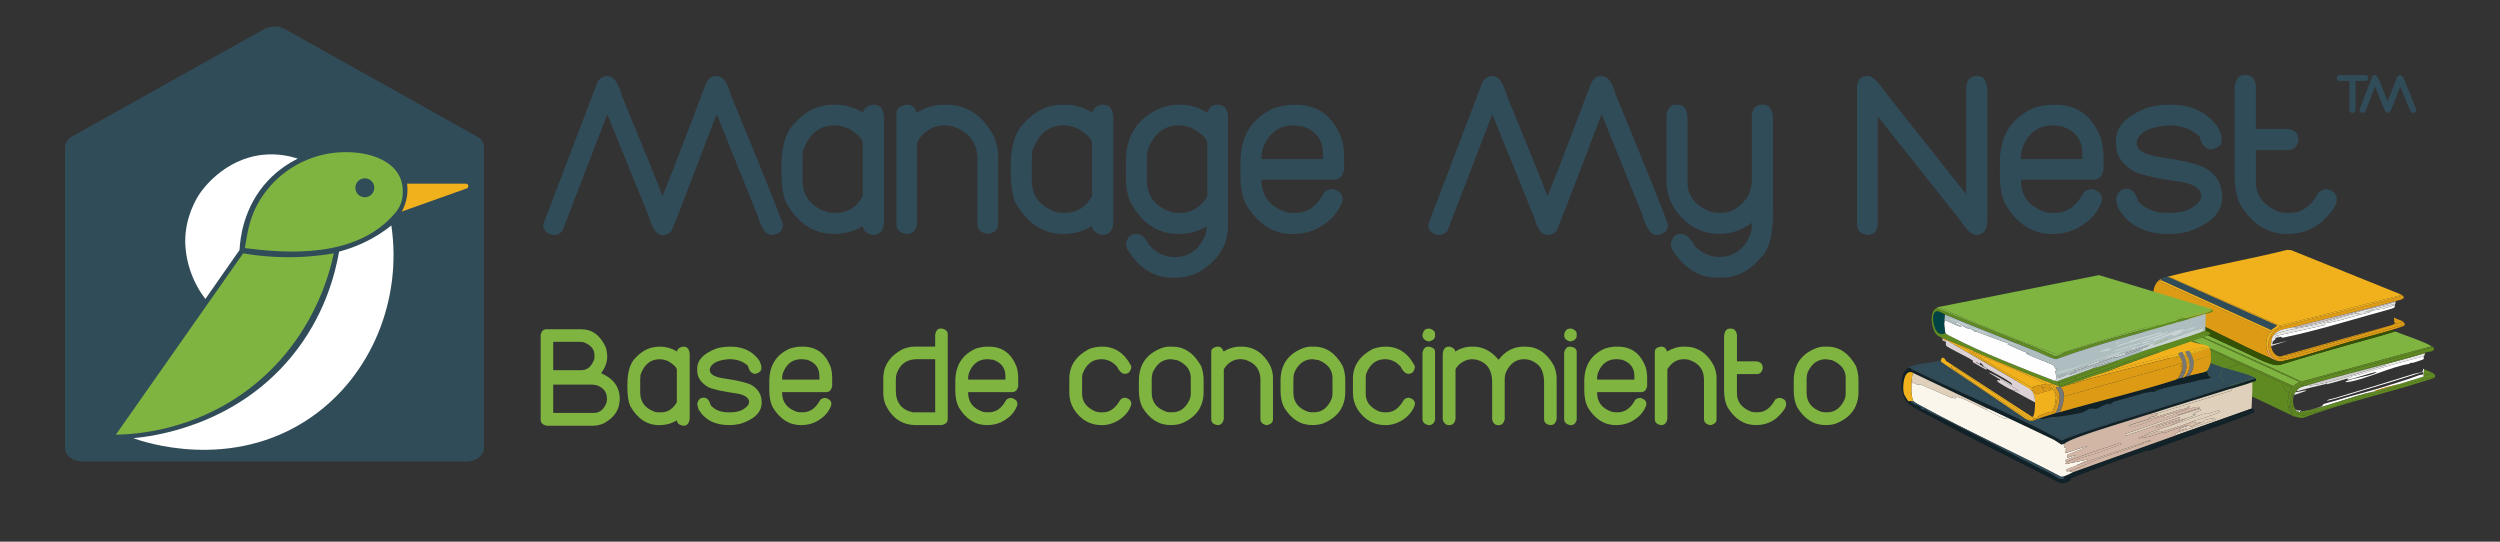 <?xml version="1.0" encoding="UTF-8"?><svg id="Layer_1" xmlns="http://www.w3.org/2000/svg" viewBox="0 0 543.78 117.82"><rect x="0" y="0" width="543.78" height="117.82" fill="#333333" stroke="none"/><defs><style>.cls-1{fill:#e6e6e5;}.cls-2{fill:#adbdc0;}.cls-3{fill:#355104;}.cls-4{fill:#777;}.cls-5{fill:#c7bdba;}.cls-6{fill:#fff;}.cls-7{fill:#80b441;}.cls-8{fill:#5f8921;}.cls-9{fill:#f3a451;}.cls-10{fill:#102128;}.cls-11{fill:#314c59;}.cls-12{fill:#c9d3d4;}.cls-13{fill:#dd9a14;}.cls-14{fill:#cfcdcb;}.cls-15{fill:#024446;}.cls-16{fill:#dcd2d5;}.cls-17{fill:#fefefe;}.cls-18{fill:#dfd0bc;}.cls-19{fill:#d1b6a5;}.cls-20{fill:#f0b11d;}.cls-21{fill:#fbf6eb;}</style></defs><path class="cls-11" d="M131.7,16.55h.55c1.2,0,2.22,1.46,3.06,4.38,5.1,12.38,8.02,19.6,8.75,21.66.36-.47,3.43-8.35,9.19-23.62.58-1.6,1.31-2.41,2.19-2.41h.55c1.24,0,2.22,1.35,2.95,4.05,6.58,15.95,10.37,25.36,11.38,28.22,0,1.37-.84,2.13-2.52,2.3-1.19,0-2.21-1.46-3.06-4.38l-8.75-21.66h-.22c-6.29,16.55-9.53,24.94-9.73,25.16-.58.58-1.17.88-1.75.88h-.11c-1.31,0-2.33-1.35-3.06-4.05l-8.97-22.09h-.11l-9.73,25.27c-.55.58-1.17.88-1.86.88-1.53-.27-2.3-1.04-2.3-2.3l11.92-31.28c.69-.66,1.24-.98,1.64-.98Z"/><path class="cls-11" d="M181.33,22.78h.55c1.93,0,3.9.58,5.91,1.75,0-.86.66-1.44,1.97-1.75h.33c1.46,0,2.19,1.06,2.19,3.17v21.98c0,2.11-.77,3.17-2.3,3.17h-.11c-1.46-.33-2.19-.98-2.19-1.97-1.86,1.17-3.97,1.75-6.34,1.75-4.34,0-7.8-2.3-10.39-6.89-.66-1.53-.98-3.72-.98-6.56v-1.2c0-4.39.95-7.53,2.84-9.41,2.44-2.7,5.29-4.05,8.53-4.05ZM174.55,34.48v4.7c0,3.46,1.82,5.8,5.47,7l.98.11h.98c2.39,0,4.28-1.2,5.69-3.61v-11.59c0-.8-.98-1.82-2.95-3.06-1.13-.51-2.19-.77-3.17-.77-3.3,0-5.6,1.86-6.89,5.58l-.11,1.64Z"/><path class="cls-11" d="M197.08,22.78h.33c.95,0,1.6.58,1.97,1.75,1.95-1.17,3.92-1.75,5.91-1.75h.55c4.41,0,7.84,2.26,10.28,6.78.66,1.5.98,2.92.98,4.27v14.98c0,1.09-.73,1.79-2.19,2.08h-.11c-1.46-.29-2.19-1.02-2.19-2.19v-14c0-3.57-1.71-5.94-5.14-7.11-.26-.15-.91-.25-1.97-.33-2.52,0-4.52,1.2-6.02,3.61v17.83c-.29,1.46-1.02,2.19-2.19,2.19h-.11c-1.46-.25-2.19-.95-2.19-2.08v-24.17c0-.97.69-1.59,2.08-1.86Z"/><path class="cls-11" d="M231.21,22.78h.55c1.93,0,3.9.58,5.91,1.75,0-.86.66-1.44,1.97-1.75h.33c1.46,0,2.19,1.06,2.19,3.17v21.98c0,2.11-.77,3.17-2.3,3.17h-.11c-1.46-.33-2.19-.98-2.19-1.97-1.86,1.17-3.97,1.75-6.34,1.75-4.34,0-7.8-2.3-10.39-6.89-.66-1.53-.98-3.72-.98-6.56v-1.2c0-4.39.95-7.53,2.84-9.41,2.44-2.7,5.29-4.05,8.53-4.05ZM224.42,34.48v4.7c0,3.46,1.82,5.8,5.47,7l.98.11h.98c2.39,0,4.28-1.2,5.69-3.61v-11.59c0-.8-.98-1.82-2.95-3.06-1.13-.51-2.19-.77-3.17-.77-3.3,0-5.6,1.86-6.89,5.58l-.11,1.64Z"/><path class="cls-11" d="M256.03,22.78h.88c1.86,0,3.75.58,5.69,1.75.4-1.17,1.09-1.75,2.08-1.75h.33c1.18,0,1.88.77,2.08,2.3v23.95c0,4.45-2.26,7.91-6.78,10.39-1.55.66-2.97.98-4.27.98h-1.09c-4.03,0-7.31-2.12-9.84-6.34l-.22-.98c.31-1.46,1.04-2.19,2.19-2.19h.22c.98,0,1.86.8,2.62,2.41,1.6,1.75,3.5,2.62,5.69,2.62,3.06,0,5.29-1.68,6.67-5.03l.22-1.53v-.11h-.11c-1.79,1.09-3.83,1.64-6.12,1.64-4.21,0-7.57-2.11-10.06-6.34-.88-1.55-1.31-3.52-1.31-5.91v-3.61c0-5.69,2.66-9.59,7.98-11.7,1.17-.36,2.22-.55,3.17-.55ZM249.47,34.05v5.25c0,3.41,1.82,5.71,5.47,6.89l1.09.11h.88c2.24,0,4.14-1.17,5.69-3.5v-11.7c0-.84-1.06-1.9-3.17-3.17-1.09-.44-2.12-.66-3.06-.66-2.88,0-5.03,1.53-6.45,4.59-.29.73-.44,1.46-.44,2.19Z"/><path class="cls-11" d="M281.08,22.78h.77c4.79,0,8.11,2.44,9.95,7.33.36,1.15.55,2.5.55,4.05v2.73c-.29,1.46-1.02,2.19-2.19,2.19h-15.75v.22c0,3.41,1.82,5.71,5.47,6.89l1.09.11h.88c2.59,0,4.67-1.49,6.23-4.48.56-.44,1.08-.66,1.53-.66h.44c1.31.44,1.97,1.09,1.97,1.97v.55c-.8,2.37-2.44,4.27-4.92,5.69-1.71,1.02-3.68,1.53-5.91,1.53-4.21,0-7.6-2.15-10.17-6.45-.8-1.59-1.2-3.63-1.2-6.12v-3.06c0-5.71,2.48-9.64,7.44-11.81,1.51-.44,2.79-.66,3.83-.66ZM274.41,34.05v.55h13.34v-1.31c0-2.84-1.46-4.78-4.38-5.8l-1.97-.22c-3.1,0-5.29,1.53-6.56,4.59-.29.73-.44,1.46-.44,2.19Z"/><path class="cls-11" d="M324.2,16.55h.55c1.2,0,2.22,1.46,3.06,4.38,5.1,12.38,8.02,19.6,8.75,21.66.36-.47,3.43-8.35,9.19-23.62.58-1.6,1.31-2.41,2.19-2.41h.55c1.24,0,2.22,1.35,2.95,4.05,6.58,15.95,10.37,25.36,11.38,28.22,0,1.37-.84,2.13-2.52,2.3-1.19,0-2.21-1.46-3.06-4.38l-8.75-21.66h-.22c-6.29,16.55-9.53,24.94-9.73,25.16-.58.58-1.17.88-1.75.88h-.11c-1.31,0-2.33-1.35-3.06-4.05l-8.97-22.09h-.11l-9.73,25.27c-.55.58-1.17.88-1.86.88-1.53-.27-2.3-1.04-2.3-2.3l11.92-31.28c.69-.66,1.24-.98,1.64-.98Z"/><path class="cls-11" d="M364.53,22.78h.33c1.46,0,2.19,1.06,2.19,3.17v13.78c0,2.77,1.57,4.85,4.7,6.23.67.22,1.29.33,1.86.33h.98c1.91,0,3.66-1.02,5.25-3.06.8-1.17,1.2-2.52,1.2-4.05v-14.22c.31-1.46,1-2.19,2.08-2.19h.33c1.46,0,2.19,1.06,2.19,3.17v20.67c0,4.76-.95,7.97-2.84,9.62-2.35,2.77-5.12,4.16-8.31,4.16h-1.09c-3.85,0-7.05-2.01-9.62-6.02-.22-.38-.33-.75-.33-1.09v-.33c.27-1.39.97-2.08,2.08-2.08h.22c.95,0,1.93.91,2.95,2.73,1.57,1.53,3.32,2.3,5.25,2.3,2.88,0,5.03-1.38,6.45-4.16.44-.88.66-1.9.66-3.06v-.22c-2.17,1.6-4.5,2.41-7,2.41-4.16,0-7.47-1.9-9.95-5.69-1.09-1.79-1.64-3.72-1.64-5.8v-14.44c.31-1.46,1-2.19,2.08-2.19Z"/><path class="cls-11" d="M406.01,16.55h.55c.73.02,2.04,1.37,3.94,4.05l17.17,21.66v-23.52c.29-1.46.98-2.19,2.08-2.19h.55c1.15,0,1.8.95,1.97,2.84v28.55c0,2.11-.84,3.17-2.52,3.17-.84,0-2.04-1.17-3.61-3.5l-17.72-22.31v23.73c-.27,1.39-1,2.08-2.19,2.08h-.11c-1.46-.29-2.19-1.02-2.19-2.19v-30.3c.25-1.39.95-2.08,2.08-2.08Z"/><path class="cls-11" d="M446.26,22.78h.77c4.79,0,8.11,2.44,9.95,7.33.36,1.15.55,2.5.55,4.05v2.73c-.29,1.46-1.02,2.19-2.19,2.19h-15.75v.22c0,3.41,1.82,5.71,5.47,6.89l1.09.11h.88c2.59,0,4.67-1.49,6.23-4.48.56-.44,1.08-.66,1.53-.66h.44c1.31.44,1.97,1.09,1.97,1.97v.55c-.8,2.37-2.44,4.27-4.92,5.69-1.71,1.02-3.68,1.53-5.91,1.53-4.21,0-7.6-2.15-10.17-6.45-.8-1.59-1.2-3.63-1.2-6.12v-3.06c0-5.71,2.48-9.64,7.44-11.81,1.51-.44,2.79-.66,3.83-.66ZM439.59,34.05v.55h13.34v-1.31c0-2.84-1.46-4.78-4.38-5.8l-1.97-.22c-3.1,0-5.29,1.53-6.56,4.59-.29.73-.44,1.46-.44,2.19Z"/><path class="cls-11" d="M471.42,22.78h.77c4.61,0,8.08,1.71,10.39,5.14.44,1.02.66,1.71.66,2.08v.44c0,1.08-.73,1.77-2.19,2.08-1.28,0-2.15-.95-2.62-2.84-1.7-1.6-3.92-2.41-6.67-2.41-4.08.26-6.42,1.42-7,3.5v.44c0,1.46,1.64,2.44,4.92,2.95,4.83.69,8.11,1.46,9.84,2.3,2.55,1.46,3.83,3.57,3.83,6.34,0,3.46-2.55,6.02-7.66,7.66-1.42.29-2.77.44-4.05.44-5.07,0-8.71-1.9-10.94-5.69l-.44-1.86c.29-1.53,1.06-2.3,2.3-2.3s2.02.91,2.52,2.73c1.55,1.68,3.59,2.52,6.12,2.52h1.2c2.64,0,4.68-.88,6.12-2.62l.33-.98c0-1.48-1.31-2.5-3.94-3.06-5.36-.75-8.9-1.51-10.61-2.3-2.7-1.53-4.05-3.54-4.05-6.02v-.77c0-3.06,2.37-5.47,7.11-7.22,1.44-.36,2.79-.55,4.05-.55Z"/><path class="cls-11" d="M488.05,16.33h.55c1.09,0,1.79.73,2.08,2.19v9.52h6.45c1.38,0,2.26.47,2.62,1.42l.22.88c-.27,1.53-1,2.3-2.19,2.3h-7.11v6.89c0,3.12,1.79,5.34,5.36,6.67l1.09.11h.98c2.59,0,4.67-1.49,6.23-4.48.56-.44,1.08-.66,1.53-.66h.44c1.31.35,1.97,1.04,1.97,2.08v.33c0,1.04-1.06,2.57-3.17,4.59-2.12,1.82-4.67,2.73-7.66,2.73-4.19,0-7.58-2.15-10.17-6.45-.8-1.64-1.2-3.68-1.2-6.12v-19.36c.2-1.75.86-2.62,1.97-2.62Z"/><path class="cls-7" d="M118.86,71.62h7.57c2.41,0,4.21,1.35,5.38,4.05.18.72.27,1.34.27,1.86,0,1.22-.44,2.43-1.33,3.65,2.7,1.16,4.05,3.02,4.05,5.58,0,2.3-1.15,4.07-3.45,5.31-.75.35-1.57.53-2.46.53h-9.96c-.89-.18-1.33-.62-1.33-1.33v-18.39c.16-.84.58-1.26,1.26-1.26ZM120.33,74.34v6.18h6.11c1.35,0,2.3-.84,2.86-2.52v-.73c0-1.29-.75-2.22-2.26-2.79-.19-.09-.54-.13-1.06-.13h-5.64ZM120.33,83.64v6.18h8.83c1.29,0,2.22-.77,2.79-2.32l.07-.6v-.2c0-1.41-.75-2.38-2.26-2.92l-.93-.13h-8.5Z"/><path class="cls-7" d="M143.37,75.4h.33c1.17,0,2.37.35,3.59,1.06,0-.52.4-.87,1.2-1.06h.2c.89,0,1.33.64,1.33,1.93v13.35c0,1.28-.46,1.93-1.39,1.93h-.07c-.89-.2-1.33-.6-1.33-1.2-1.13.71-2.41,1.06-3.85,1.06-2.63,0-4.74-1.39-6.31-4.18-.4-.93-.6-2.26-.6-3.98v-.73c0-2.67.58-4.57,1.73-5.71,1.48-1.64,3.21-2.46,5.18-2.46ZM139.25,82.51v2.86c0,2.1,1.11,3.52,3.32,4.25l.6.07h.6c1.45,0,2.6-.73,3.45-2.19v-7.04c0-.49-.6-1.11-1.79-1.86-.69-.31-1.33-.46-1.93-.46-2,0-3.4,1.13-4.18,3.39l-.07,1Z"/><path class="cls-7" d="M158.44,75.4h.46c2.8,0,4.9,1.04,6.31,3.12.27.62.4,1.04.4,1.26v.27c0,.65-.44,1.07-1.33,1.26-.77,0-1.31-.58-1.59-1.73-1.03-.97-2.38-1.46-4.05-1.46-2.48.16-3.9.86-4.25,2.12v.27c0,.89,1,1.48,2.99,1.79,2.93.42,4.92.89,5.98,1.39,1.55.89,2.32,2.17,2.32,3.85,0,2.1-1.55,3.65-4.65,4.65-.86.18-1.68.27-2.46.27-3.08,0-5.29-1.15-6.64-3.45l-.27-1.13c.18-.93.64-1.39,1.39-1.39s1.23.55,1.53,1.66c.94,1.02,2.18,1.53,3.72,1.53h.73c1.6,0,2.84-.53,3.72-1.59l.2-.6c0-.9-.8-1.52-2.39-1.86-3.25-.45-5.4-.92-6.44-1.39-1.64-.93-2.46-2.15-2.46-3.65v-.46c0-1.86,1.44-3.32,4.32-4.38.87-.22,1.69-.33,2.46-.33Z"/><path class="cls-7" d="M174.18,75.4h.46c2.91,0,4.92,1.48,6.04,4.45.22.7.33,1.52.33,2.46v1.66c-.18.89-.62,1.33-1.33,1.33h-9.56v.13c0,2.07,1.11,3.46,3.32,4.18l.66.07h.53c1.57,0,2.83-.91,3.79-2.72.34-.27.65-.4.93-.4h.27c.8.27,1.2.66,1.2,1.2v.33c-.49,1.44-1.48,2.59-2.99,3.45-1.04.62-2.24.93-3.59.93-2.56,0-4.62-1.31-6.18-3.92-.49-.96-.73-2.2-.73-3.72v-1.86c0-3.46,1.5-5.85,4.52-7.17.92-.27,1.69-.4,2.32-.4ZM170.13,82.24v.33h8.1v-.8c0-1.73-.89-2.9-2.66-3.52l-1.2-.13c-1.88,0-3.21.93-3.98,2.79-.18.44-.27.89-.27,1.33Z"/><path class="cls-7" d="M204.55,71.48h.46c.75.23,1.13.61,1.13,1.13v18.59c0,.66-.44,1.08-1.33,1.26h-5.51c-3.13,0-5.39-1.55-6.77-4.65-.27-.76-.4-1.52-.4-2.26v-3.25c0-2.76,1.42-4.88,4.25-6.38.93-.35,1.79-.53,2.59-.53h4.45v-2.66c.19-.84.56-1.26,1.13-1.26ZM194.85,82.97v1.93c0,2.67,1.24,4.26,3.72,4.78h4.85v-11.55h-3.98c-2.12,0-3.56.97-4.32,2.92-.18.41-.27,1.05-.27,1.93Z"/><path class="cls-7" d="M214.64,75.4h.46c2.91,0,4.92,1.48,6.04,4.45.22.7.33,1.52.33,2.46v1.66c-.18.89-.62,1.33-1.33,1.33h-9.56v.13c0,2.07,1.11,3.46,3.32,4.18l.66.07h.53c1.57,0,2.83-.91,3.79-2.72.34-.27.65-.4.93-.4h.27c.8.27,1.2.66,1.2,1.2v.33c-.49,1.44-1.48,2.59-2.99,3.45-1.04.62-2.24.93-3.59.93-2.56,0-4.62-1.31-6.18-3.92-.49-.96-.73-2.2-.73-3.72v-1.86c0-3.46,1.5-5.85,4.52-7.17.92-.27,1.69-.4,2.32-.4ZM210.59,82.24v.33h8.1v-.8c0-1.73-.89-2.9-2.66-3.52l-1.2-.13c-1.88,0-3.21.93-3.98,2.79-.18.44-.27.89-.27,1.33Z"/><path class="cls-7" d="M239.36,75.4h.4c2.69,0,4.77,1.37,6.24,4.12l.07.4c-.17.93-.63,1.39-1.39,1.39-.64,0-1.22-.53-1.73-1.59-.97-1.06-2.1-1.59-3.39-1.59-1.93,0-3.3,1.08-4.12,3.25l-.07.66v3.65c0,1.68.95,2.94,2.86,3.79.41.13.79.2,1.13.2h.6c1.46,0,2.7-.91,3.72-2.72.32-.31.67-.46,1.06-.46.89.21,1.33.65,1.33,1.33v.13c-.31,1.13-1.04,2.15-2.19,3.05-1.31.97-2.72,1.46-4.25,1.46-2.52,0-4.54-1.15-6.04-3.45-.66-1.08-1-2.26-1-3.52v-3.12c0-2.82,1.46-4.99,4.38-6.51.96-.31,1.76-.46,2.39-.46Z"/><path class="cls-7" d="M254.5,75.4h.53c2.59,0,4.67,1.42,6.24,4.25.35,1.01.53,2,.53,2.99v2.59c0,3.18-1.53,5.43-4.58,6.77-.71.31-1.57.46-2.59.46-2.56,0-4.62-1.31-6.18-3.92-.49-.99-.73-2.22-.73-3.72v-1.99c0-3.49,1.64-5.85,4.91-7.11.6-.22,1.22-.33,1.86-.33ZM250.51,82.44v2.99c0,2.06,1.11,3.45,3.32,4.18l.66.07h.53c1.62,0,2.86-.91,3.72-2.72.18-.44.27-.89.27-1.33v-3.45c0-1.73-1-3.01-2.99-3.85l-1.33-.2c-1.78,0-3.11.97-3.98,2.92-.13.46-.2.93-.2,1.39Z"/><path class="cls-7" d="M264.73,75.4h.2c.58,0,.97.35,1.2,1.06,1.18-.71,2.38-1.06,3.59-1.06h.33c2.68,0,4.76,1.37,6.24,4.12.4.91.6,1.77.6,2.59v9.1c0,.66-.44,1.08-1.33,1.26h-.07c-.89-.18-1.33-.62-1.33-1.33v-8.5c0-2.17-1.04-3.61-3.12-4.32-.16-.09-.55-.16-1.2-.2-1.53,0-2.75.73-3.65,2.19v10.82c-.18.89-.62,1.33-1.33,1.33h-.07c-.89-.16-1.33-.58-1.33-1.26v-14.68c0-.59.42-.96,1.26-1.13Z"/><path class="cls-7" d="M285.31,75.4h.53c2.59,0,4.67,1.42,6.24,4.25.35,1.01.53,2,.53,2.99v2.59c0,3.18-1.53,5.43-4.58,6.77-.71.31-1.57.46-2.59.46-2.56,0-4.62-1.31-6.18-3.92-.49-.99-.73-2.22-.73-3.72v-1.99c0-3.49,1.64-5.85,4.91-7.11.6-.22,1.22-.33,1.86-.33ZM281.33,82.44v2.99c0,2.06,1.11,3.45,3.32,4.18l.66.07h.53c1.62,0,2.86-.91,3.72-2.72.18-.44.27-.89.27-1.33v-3.45c0-1.73-1-3.01-2.99-3.85l-1.33-.2c-1.78,0-3.11.97-3.98,2.92-.13.46-.2.93-.2,1.39Z"/><path class="cls-7" d="M301.05,75.4h.4c2.69,0,4.77,1.37,6.24,4.12l.07.4c-.17.93-.63,1.39-1.39,1.39-.64,0-1.22-.53-1.73-1.59-.97-1.06-2.1-1.59-3.39-1.59-1.93,0-3.3,1.08-4.12,3.25l-.07.66v3.65c0,1.68.95,2.94,2.86,3.79.41.13.79.2,1.13.2h.6c1.46,0,2.7-.91,3.72-2.72.32-.31.67-.46,1.06-.46.89.21,1.33.65,1.33,1.33v.13c-.31,1.13-1.04,2.15-2.19,3.05-1.31.97-2.72,1.46-4.25,1.46-2.52,0-4.54-1.15-6.04-3.45-.66-1.08-1-2.26-1-3.52v-3.12c0-2.82,1.46-4.99,4.38-6.51.96-.31,1.76-.46,2.39-.46Z"/><path class="cls-7" d="M310.68,71.48h.33c.75.23,1.13.61,1.13,1.13v.4c0,.67-.46,1.1-1.39,1.26-.89-.21-1.33-.65-1.33-1.33v-.13c.16-.89.58-1.33,1.26-1.33ZM310.68,75.4h.2c.84.17,1.26.54,1.26,1.13v14.81c-.21.75-.65,1.13-1.33,1.13h-.07c-.89-.18-1.33-.62-1.33-1.33v-14.41c.18-.89.6-1.33,1.26-1.33Z"/><path class="cls-7" d="M315.39,75.4c.75.24,1.13.6,1.13,1.06,1.15-.71,2.35-1.06,3.59-1.06h.4c2.04,0,3.85.95,5.45,2.86,1.44-1.9,3.25-2.86,5.45-2.86h.4c2.57,0,4.63,1.37,6.18,4.12.4.99.6,1.92.6,2.79v8.83c-.18.89-.62,1.33-1.33,1.33h-.07c-.89-.16-1.33-.58-1.33-1.26v-7.9c0-2.19-.62-3.65-1.86-4.38-.76-.53-1.58-.8-2.46-.8-1.8,0-3.13.95-3.98,2.86-.18.4-.27.95-.27,1.66v8.5c-.18.89-.62,1.33-1.33,1.33h-.07c-.72,0-1.16-.42-1.33-1.26v-8.1c0-2.25-.8-3.75-2.39-4.52-.69-.31-1.33-.46-1.93-.46-1.11,0-2.12.44-3.05,1.33-.4.43-.6.74-.6.93v10.69c-.14.93-.61,1.39-1.39,1.39-.67,0-1.14-.4-1.39-1.2v-14.28c.1-1.06.52-1.59,1.26-1.59h.33Z"/><path class="cls-7" d="M341.49,71.48h.33c.75.23,1.13.61,1.13,1.13v.4c0,.67-.46,1.1-1.39,1.26-.89-.21-1.33-.65-1.33-1.33v-.13c.16-.89.58-1.33,1.26-1.33ZM341.49,75.4h.2c.84.17,1.26.54,1.26,1.13v14.81c-.21.75-.65,1.13-1.33,1.13h-.07c-.89-.18-1.33-.62-1.33-1.33v-14.41c.18-.89.6-1.33,1.26-1.33Z"/><path class="cls-7" d="M351.45,75.4h.46c2.91,0,4.92,1.48,6.04,4.45.22.7.33,1.52.33,2.46v1.66c-.18.89-.62,1.33-1.33,1.33h-9.56v.13c0,2.07,1.11,3.46,3.32,4.18l.66.07h.53c1.57,0,2.83-.91,3.79-2.72.34-.27.65-.4.93-.4h.27c.8.27,1.2.66,1.2,1.2v.33c-.49,1.44-1.48,2.59-2.99,3.45-1.04.62-2.24.93-3.59.93-2.56,0-4.62-1.31-6.18-3.92-.49-.96-.73-2.2-.73-3.72v-1.86c0-3.46,1.5-5.85,4.52-7.17.92-.27,1.69-.4,2.32-.4ZM347.4,82.24v.33h8.1v-.8c0-1.73-.89-2.9-2.66-3.52l-1.2-.13c-1.88,0-3.21.93-3.98,2.79-.18.44-.27.89-.27,1.33Z"/><path class="cls-7" d="M361.21,75.4h.2c.58,0,.97.35,1.2,1.06,1.18-.71,2.38-1.06,3.59-1.06h.33c2.68,0,4.76,1.37,6.24,4.12.4.91.6,1.77.6,2.59v9.1c0,.66-.44,1.08-1.33,1.26h-.07c-.89-.18-1.33-.62-1.33-1.33v-8.5c0-2.17-1.04-3.61-3.12-4.32-.16-.09-.55-.16-1.2-.2-1.53,0-2.75.73-3.65,2.19v10.82c-.18.89-.62,1.33-1.33,1.33h-.07c-.89-.16-1.33-.58-1.33-1.26v-14.68c0-.59.42-.96,1.26-1.13Z"/><path class="cls-7" d="M376.22,71.48h.33c.66,0,1.08.44,1.26,1.33v5.78h3.92c.84,0,1.37.29,1.59.86l.13.53c-.17.93-.61,1.39-1.33,1.39h-4.32v4.18c0,1.89,1.08,3.24,3.25,4.05l.66.07h.6c1.57,0,2.83-.91,3.79-2.72.34-.27.65-.4.93-.4h.27c.8.21,1.2.63,1.2,1.26v.2c0,.63-.64,1.56-1.93,2.79-1.28,1.11-2.83,1.66-4.65,1.66-2.55,0-4.6-1.31-6.18-3.92-.49-1-.73-2.24-.73-3.72v-11.75c.12-1.06.52-1.59,1.2-1.59Z"/><path class="cls-7" d="M396.94,75.4h.53c2.59,0,4.67,1.42,6.24,4.25.35,1.01.53,2,.53,2.99v2.59c0,3.18-1.53,5.43-4.58,6.77-.71.31-1.57.46-2.59.46-2.56,0-4.62-1.31-6.18-3.92-.49-.99-.73-2.22-.73-3.72v-1.99c0-3.49,1.64-5.85,4.91-7.11.6-.22,1.22-.33,1.86-.33ZM392.96,82.44v2.99c0,2.06,1.11,3.45,3.32,4.18l.66.07h.53c1.62,0,2.86-.91,3.72-2.72.18-.44.27-.89.27-1.33v-3.45c0-1.73-1-3.01-2.99-3.85l-1.33-.2c-1.78,0-3.11.97-3.98,2.92-.13.46-.2.93-.2,1.39Z"/><path class="cls-11" d="M511.69,24.55c-.46,0-.69-.24-.69-.71v-6.23h-2.09c-.42,0-.64-.21-.64-.64s.21-.64.64-.64h5.6c.39,0,.59.21.59.64s-.2.64-.59.64h-2.14v6.23c0,.47-.23.71-.69.71Z"/><path class="cls-11" d="M524.83,24.55c-.29,0-.57-.37-.86-1.1l-1.89-4.62-1.83,4.69c-.26.69-.55,1.03-.86,1.03s-.61-.34-.87-1.02l-1.92-4.72-2.12,5.47c-.17.18-.37.27-.59.27-.45-.08-.67-.3-.67-.67l2.76-7.23c.08-.21.28-.32.59-.32.33,0,.64.37.92,1.1l1.87,4.62,1.97-5.07c.16-.43.4-.64.72-.64s.63.34.9,1.02c1.52,3.68,2.39,5.85,2.63,6.53,0,.4-.24.63-.73.67Z"/><path class="cls-11" d="M103.68,29.66L61.97,6.33c-1.34-.75-3.17-.75-4.51,0L15.72,29.66c-.99.55-1.57,1.43-1.57,2.37v65.43c0,1.62,1.71,2.93,3.83,2.93h83.45c2.11,0,3.83-1.31,3.83-2.93V32.03c0-.94-.58-1.82-1.57-2.37Z"/><path class="cls-6" d="M43.38,42.21c.43-.66,5.24-7.76,14.04-8.56,3.2-.29,5.82.35,7.36.86-1.84.9-4.25,2.39-6.51,4.8-5.37,5.74-6.04,12.68-6.17,15.07-2.48,3.55-4.95,7.1-7.43,10.65-1-1.31-2.36-3.4-3.3-6.23-1.06-3.19-1.08-5.77-1.08-6.3,0-5.3,2.36-9.17,3.08-10.28Z"/><path class="cls-7" d="M52.88,55.11c2.07.35,4.35.63,6.83.76,4.95.26,9.32-.15,12.89-.76-.8,3.87-4.35,18.85-18.58,29.58-11.92,8.98-24.41,9.78-28.82,9.86l27.69-39.44Z"/><path class="cls-6" d="M67.68,90.76c-17.42,12.04-36.86,5.23-38.68,4.55,3.96-.37,21.74-2.44,34.32-17.64,7.28-8.79,9.59-18.08,10.43-22.94,2.51-.66,5.57-1.79,8.72-3.79.98-.62,1.86-1.26,2.65-1.9,2.4,16.21-4.37,32.68-17.45,41.72Z"/><path class="cls-7" d="M86.07,46.19c-8.55,10.33-24.34,8.84-32.81,7.77.59-2.99.83-8.16,5.5-13.46.02-.03.05-.05.07-.08,4.05-4.56,9.85-7.21,15.95-7.32,5.84-.11,10.36,1.87,12.05,5.13.37.71.9,2.05.76,4.16-.09,1.39-.62,2.72-1.51,3.79,0,0,0,0-.01.01Z"/><path class="cls-20" d="M101.51,40.99c-4.7,1.67-9.41,3.34-14.11,5.02.4-.73.93-1.9,1.14-3.41.15-1.06.09-1.97,0-2.65h12.79c.61,0,.75.85.18,1.05Z"/><circle class="cls-11" cx="79.35" cy="40.84" r="2.06"/><g id="Generative_Object"><path class="cls-11" d="M494.03,71.82l-24.01-10.89.02-.29c.57-.36.81-.33,1.43-.5l23.77,10.59c.26.2-1.01.75-1.2,1.08Z"/><path class="cls-20" d="M522.28,64.06s0,.1,0,.14l-26.45,6.63c-7.09-3.26-14.29-6.29-21.43-9.46-.86-.38-1.77-.78-2.55-1.28,8.46-2.16,17.13-3.6,25.6-5.74l.88.05,23.96,9.67Z"/><path class="cls-13" d="M521.02,65.5c-7.3,2.09-14.81,3.67-22.16,5.64-1.46.39-3.24.42-4.22,1.64-.21.26-.36.53-.49.84,0-.31-.06-.35-.26-.59.53-1,1.34-1.43,2.32-1.96,8.27-2.29,16.72-4.03,24.96-6.35.3-.08,1.1-.28,1.1-.52,0-.05,0-.1,0-.14,1.59.96-.52,1.23-1.26,1.44Z"/><path class="cls-20" d="M471.84,60.09c.79.51,1.7.9,2.55,1.28,7.14,3.17,14.33,6.2,21.43,9.46l26.45-6.63c0,.24-.8.43-1.1.52-8.24,2.32-16.7,4.07-24.96,6.35-.53-.12-.65.25-1.02.45-.47.25-.93.2-1.23.87-.17-.23-.06-.36.07-.57.19-.33,1.46-.89,1.2-1.08l-23.77-10.59c.08-.02.26-.02.37-.05Z"/><path class="cls-13" d="M470.02,60.92l-.38.23,23.97,10.85c.21.22-.38.95-.48,1.3-.28.98-.28,2-.01,2.98.17.62.48,1.09.8,1.62-6.99-2.92-13.74-6.88-20.75-9.71-1.37-1.18-3.93-1.26-4.56-3.15-.54-1.61-.08-3.47,1.42-4.41l-.02.29Z"/><path class="cls-13" d="M520.25,71.77c-3.06.94-6.21,1.71-9.29,2.59-4.4,1.26-9.31,2.99-13.69,4.01-.56.13-1.02.26-1.6.2-1.23-.51-1.91-1.15-2.16-2.48-.2-1.12-.16-2.05.38-3.07.21.23.26.28.26.59,0,.47-.21,1.11-.16,1.64.09,1.04,1.01,2.6,2.28,2.2l24.02-6.76c-7.39,2.33-14.98,4.48-22.46,6.56-.41.11-1.77.26-1.94.33-.8.34.87.58,1.16.42l25.79-7.38c.14-.25,0-.45-.23-.59,0,0,0-.08.08-.07.27.21.47.5.32.84-.06.14-2.42.85-2.78.96Z"/><path class="cls-13" d="M522.63,70.03c.23.13.37.34.23.59l-25.79,7.38c-.29.16-1.96-.08-1.16-.42.16-.07,1.53-.21,1.94-.33,7.49-2.08,15.07-4.23,22.46-6.56.19-.06.42-.2.6-.25.46-.14,1.13-.15,1.72-.41Z"/><path class="cls-6" d="M495.8,73.35c-.13-.41-1.04.31-.84-.26l10.69-2.37c.39-.14-.17-.14.17-.42,2.47-.34,4.84-1.1,7.22-1.77.82-.23,1.71-.37,2.51-.66.14-.05.32-.05.27-.27.92-.17,2.05-.33,2.95-.56.71-.18,1.44-.45,2.14-.68-.03.09-.02.43-.1.53-.17.22-4.77,1.42-5.44,1.61-5.73,1.63-12.26,3.58-18.05,4.78-.24.05-.6.15-.82.17-.19.02-.38-.24-.43-.24-.02,0-.19.12-.27.13Z"/><path class="cls-1" d="M513.03,68.52c-2.38.67-4.75,1.43-7.22,1.77-.34.28.22.28-.17.42l-10.69,2.37c-.2.57.71-.15.84.26-.07,0-.79.11-.82.14-.11.12,0,.26-.02.29-.37.38-.71.39-.69,1.15l3.33-.79-3.6,1.14c-.05-.54.16-1.17.16-1.64.13-.3.28-.57.49-.84.45.17.53-.23.79-.32,2.99-.98,6.32-1.36,9.34-2.09,1.87-.45,6.52-2.16,8.09-2.23.1,0,.25,0,.33.05l-.27.17.1.15Z"/><path class="cls-1" d="M520.99,66.07c-2.23.53-4.54,1.12-6.67,1.83.06.09,1.24-.27,1.49-.32.04.22-.13.22-.27.27-.8.28-1.69.43-2.51.66l-.1-.15.27-.17c-.08-.06-.23-.06-.33-.05-1.58.07-6.22,1.77-8.09,2.23-3.02.73-6.35,1.11-9.34,2.09-.26.08-.34.49-.79.32.98-1.23,2.76-1.25,4.22-1.64.08.3.16.2.4.16,4.49-.73,10.18-2.6,14.6-3.75,2.41-.63,4.87-1.11,7.23-1.91-.02.19-.06.27-.1.43Z"/><path class="cls-5" d="M521.02,65.5c.05.13.08,0,.07.15-2.36.8-4.82,1.29-7.23,1.91-4.42,1.15-10.1,3.02-14.6,3.75-.23.04-.32.13-.4-.16,7.34-1.97,14.86-3.55,22.16-5.64Z"/><path class="cls-1" d="M520.99,66.07c-.02.09-.06.19-.09.28-.7.23-1.43.49-2.14.68-.89.23-2.03.39-2.95.56-.26.05-1.44.4-1.49.32,2.13-.72,4.44-1.31,6.67-1.83Z"/><path class="cls-13" d="M522.7,69.97c-.08-.02-.07.07-.08.07-.59.26-1.26.27-1.72.41-.03-.14-.32-1.37-.11-1.37.54.39,1.4.5,1.91.89Z"/><path class="cls-20" d="M470.02,60.92l24.01,10.89c-.12.21-.23.34-.07.57.3-.66.75-.62,1.23-.87.37-.2.49-.56,1.02-.45-.98.53-1.79.96-2.32,1.96s-.59,1.95-.38,3.07l-.38.2c-.27-.98-.27-2,.01-2.98.1-.35.68-1.08.48-1.3l-23.97-10.85.38-.23Z"/><path class="cls-9" d="M495.66,78.58c-.75-.07-1.14-.42-1.74-.67-.32-.53-.63-1-.8-1.62l.38-.2c.24,1.33.92,1.97,2.16,2.48Z"/><path class="cls-7" d="M471.61,68.62c.05.13.27.25.39.31,5.36,2.73,11.22,5.38,16.71,7.92,1.79.83,5.35,2.88,7.18,2.53,5-1.58,10.07-3,15.11-4.44,3.32-.94,6.68-1.81,9.97-2.84,2.15.87,6.15,2.12,7.95,3.22l-28.36,7.68c-10.23-4.78-20.56-9.37-30.9-13.91.63-.22,1.3-.32,1.94-.47Z"/><path class="cls-8" d="M487.15,79.06c3.14,1.44,6.29,2.88,9.44,4.31-.15.81.51,1.78,1.26,2.08.04-.22.16-.33.28-.49-.5,1.23-.7,2.83-.29,4.11.15.47.58.83.67,1.29l-30.93-14.7c-.7-.6-1.12-1.52-1.16-2.43h1.22s15.63,7.35,15.63,7.35l3.88-1.52Z"/><path class="cls-8" d="M487.15,79.06l-3.88,1.52-15.63-7.36h-1.22c-.06-1.21.18-2.03.97-2.96.47.02.92.19,1.35.36,6.09,2.42,12.42,5.69,18.42,8.44Z"/><path class="cls-7" d="M498.85,83.98l-31.15-14.07c.44-.39,1.2-.85,1.82-.84l30.6,13.97c-.39.35-.88.57-1.27.94Z"/><path class="cls-3" d="M473.18,68.2c7.01,2.84,13.76,6.8,20.75,9.71.6.25.99.59,1.74.67.58.06,1.04-.07,1.6-.2,4.38-1.02,9.29-2.74,13.69-4.01l.04.58c-5.05,1.43-10.11,2.86-15.11,4.44-1.82.35-5.38-1.7-7.18-2.53-5.49-2.54-11.35-5.19-16.71-7.92-.12-.06-.34-.18-.39-.31.52-.13,1.04-.32,1.57-.42Z"/><path class="cls-8" d="M469.66,69.09c10.34,4.55,20.67,9.13,30.9,13.91l28.36-7.68c.08.05.17.02.29.16-2.71.86-5.52,1.66-8.29,2.43-6.08,1.69-12.72,3.11-18.65,5.04-.85.28-1.17.4-1.93.83-.36.21-.6.3-.92.6-.21.2-.41.35-.55.62-.63.77-.74,2.17-.68,3.12-.28-.1-.18.28-.17.39.09.65.39,1.27.87,1.73.18.17.39.29.57.46-.31-.08-.69-.12-.94-.34-.09-.46-.52-.82-.67-1.29-.41-1.28-.21-2.88.29-4.11.14-.18.36-.64.41-.7.1-.11.21-.18.31-.27.38-.36.88-.59,1.27-.94l-30.6-13.97s.1,0,.15,0Z"/><path class="cls-8" d="M527.74,76.62c-8.96,2.3-17.83,4.95-26.78,7.26l-.62-.1c.76-.43,1.07-.55,1.93-.83,5.94-1.93,12.57-3.35,18.65-5.04,2.77-.77,5.57-1.57,8.29-2.43.16.18.23.38.19.62-.4.45-1.12.38-1.65.52Z"/><path class="cls-8" d="M498.85,83.98c-.1.1-.21.16-.31.27-.64-.31-1.3-.6-1.95-.89-3.15-1.43-6.3-2.86-9.44-4.31-6-2.75-12.32-6.02-18.42-8.44-.42-.17-.88-.34-1.35-.36.12-.14.17-.22.31-.34l31.15,14.07Z"/><path class="cls-3" d="M520.25,71.77c.25.08.48.23.72.33-3.3,1.03-6.65,1.9-9.97,2.84l-.04-.58c3.08-.89,6.23-1.65,9.29-2.59Z"/><path class="cls-8" d="M498.54,84.26c-.05.06-.27.52-.41.7-.12.16-.25.27-.28.49-.75-.3-1.41-1.27-1.26-2.08.65.29,1.3.58,1.95.89Z"/><path class="cls-8" d="M498.19,88.11c.05.79.4,1.41.7,2.12-.48-.47-.77-1.09-.87-1.73-.01-.1-.11-.48.17-.39Z"/><path class="cls-8" d="M529.59,82.1c-.37-.2-1.46.44-1.54.42-.11-.02.07-.18.01-.21-.06-.03-1.1.25-1.27.29-8.54,2.26-16.9,5.29-25.37,7.77-2.86.22-3.19-2.3-2.75-4.45l.38-.2c-.03.08-.06.11-.09.21-.31,1.01-.31,2.14.28,3.03.23.34.12.35.56.53-.11.19.24.56.37.59.23.06,2.87-.42,3.13-.55.48-.25.25-.43.48-.62,4.3-1.25,8.6-2.49,12.87-3.84,1.72-.43,3.41-1.01,5.1-1.52s3.63-1.09,5.4-1.65c.37-.12.67-.3,1.02-.45.29-.12.92.04.73-.46.39.2,1.01.56.68,1.11Z"/><path class="cls-8" d="M529.59,82.1c-.13.22-1.94.68-2.33.81-8.58,2.73-18.01,4.84-26.34,8-.53.04-.97-.1-1.47-.22-.17-.17-.39-.29-.57-.46-.3-.71-.65-1.33-.7-2.12-.06-.95.05-2.35.68-3.12-.1.18-.15.7-.2.92-.43,2.15-.11,4.67,2.75,4.45,8.47-2.47,16.83-5.51,25.37-7.77.17-.04,1.21-.32,1.27-.29.06.03-.13.19-.01.21.08.02,1.16-.62,1.54-.42Z"/><path class="cls-6" d="M527.25,80.33l-.08,1.57c-1.77.56-3.64,1.11-5.4,1.65-1.69.4-3.41.86-5.06,1.38-.07.02-.04.14-.04.14-5.55,1.25-10.94,3.59-16.52,4.58-.09-.08-.22-.12-.32-.16-.44-.18-.33-.19-.56-.53.46.5.75.37,1.35.22l-.34.23c-.06.23.17.21.32.2.42-.04,1.7-.39,2.17-.53s2.02-.57,2.33-.74c.03-.02.03-.29.39-.48.17-.09,2.44-.68,2.77-.79,3.41-1.07,6.7-1.85,9.97-2.84.42-.13.91-.29,1.35-.43,2.12-.65,4.52-1.4,6.69-2.23.04-.01.78-.08.82-.17.03-.06-.03-.49-.05-.5-4.41,1.41-8.84,2.8-13.29,4.1-1,.29-6.93,2.14-7.42,2.12-.81-.03,1.48-.53,1.58-.56,5.6-1.69,11.68-3.52,17.19-5.26.29-.09,1.35-.24,1.57-.35.64-.3.11-.51.56-.76.06,0,.02.14.03.15Z"/><path class="cls-1" d="M527.18,77.52c-4.74,1.18-9.45,2.56-14.13,3.99-.51.16-1.08.22-1.61.38,0,0,.27.1.03.18-.28.09-.58.15-.86.24-1.47.46-2.97.9-4.46,1.27-.17.04-.07-.2-.14-.22-.01,0-.08.17-.23.2-1.99.44-3.93.92-5.91,1.48-.06.02-.32.1-.25-.09.07-.08.18-.31.32-.41.69-.51,1.48-.57,2.26-.81.18.19.32.13.55.1,4.02-.48,9.7-2.5,13.49-3.66.77-.23,1.68-.41,2.4-.66.18-.06.39-.07.35-.34,2.76-.76,5.68-1.49,8.4-2.35.19.24-.13.51-.19.71Z"/><path class="cls-6" d="M527.18,77.52s.05.49-.03.61c-.07.1-1.98.68-2.29.78-.2.06-.52-.13-.83.24-4.26.7-9.23,3.32-13.35,3.95-.28.04-.78.02-.36-.16,1.64-.72,4.34-1.02,6.07-1.69.04-.02.61-.29.57-.36-.82.02-6.02,1.82-6.33,1.71-.01,0,.01-.24-.02-.29.28-.09.58-.15.86-.24.25-.08-.04-.18-.03-.18.53-.16,1.1-.23,1.61-.38,4.68-1.42,9.39-2.81,14.13-3.99Z"/><path class="cls-8" d="M527.74,76.62c-.05.14-.24.15-.38.2-2.71.87-5.63,1.59-8.4,2.35-5.54,1.53-11.32,2.86-16.78,4.56-.78.24-1.57.3-2.26.81l-.51-.17c.31-.29.56-.39.92-.6l.62.1c8.96-2.31,17.82-4.96,26.78-7.26Z"/><path class="cls-8" d="M527.25,80.33c.5.2,1.22.44,1.66.66.19.5-.44.35-.73.46-.35.14-.65.33-1.02.45l.08-1.57Z"/><path class="cls-8" d="M499.93,84.54c-.14.1-.25.34-.32.41-.12.13-.12.1-.24.27-.13.19-.2.2-.32.49l-.38.2c.04-.22.1-.74.2-.92.14-.27.34-.42.55-.62l.51.17Z"/><path class="cls-1" d="M498.97,85.93c.03-.1.05-.13.09-.21.12-.29.19-.29.32-.49.16.21,2.47-.59,2.23-.2l-2.63.9Z"/><path class="cls-8" d="M516.66,85.07c-4.27,1.35-8.57,2.59-12.87,3.84-.22.19,0,.37-.48.62-.26.14-2.9.61-3.13.55-.13-.04-.49-.4-.37-.59.11.05.23.08.32.16,5.59-.99,10.97-3.32,16.52-4.58Z"/><path class="cls-13" d="M521.76,83.55c-1.7.52-3.38,1.09-5.1,1.52,0,0-.02-.12.04-.14,1.65-.52,3.37-.98,5.06-1.38Z"/><path class="cls-14" d="M518.97,79.17c.04.27-.17.28-.35.34-.72.25-1.63.43-2.4.66-3.79,1.16-9.47,3.18-13.49,3.66-.23.03-.37.09-.55-.1,5.47-1.7,11.24-3.04,16.78-4.56Z"/></g><g id="Generative_Object-2"><path class="cls-11" d="M483.4,79.9l-.23,1.36c-.93.29.04.85.29,1.43.17.39.16,1.05.38,1.48-11.34,3.4-23.68,7.44-35.49,11.23l-8.4-4.16c.23-.15.31.19.45-.25.33.18,1.13.6,1.48.59.31,0,1.38-.51,1.8-.63.76.36,1.62-.17,2.44-.25s1.37-.05,2.22-.17c1.36-.19,3.42-.53,4.72-.86.33-.08,1.13-.72,1.54-.82s1.08.07,1.24.05c.74-.11,1.66-.84,2.61-1.13.26-.08.18.23.35.19.3-.08.82-.58,1.09-.66,2.15-.64,4.16-1.11,6.22-1.77.53-.17,1.14-.14,1.78-.37.69.29,1.15-.28,1.48-.38,2.08-.65,4.31-1.06,6.43-1.5,1.2-.25,1.6-.36,2.77-.68.14-.04,2.66-.22,2.37-.74-.83.18-.47-.71-1.01-1.15.39-.23.77-1.29.87-1.73.88.26,1.74.62,2.61.91Z"/><path class="cls-18" d="M489.8,87.51c0,.2-.02.41-.03.62,0,.24-.07.49.06.71-5.49,1.97-11.01,3.9-16.52,5.84-.05-.2-.31.04-.17-.23.29-.57,1.95-.85,2.61-1.08,2.07-.72,4.17-1.37,6.24-2.12-.6-.56-1.83.04-2.57.16,0,.45-.36.36-.68.5-.3-.13-.6.16-.93.14-.04,0-.67-.34-.64-.47.82-.28,5.32-1.57,5.57-2.02.15-.26-.27-.25-.39-.24-.37.03-1.58.58-2.06.71-.12.03-.69-.13-1.15.04-2.37.86-4.85,1.77-7.32,2.61l3.97-1.78c.14-.04,2.11-.64,1.76-.81l-.67.1c.55-.42,1.05-.74,1.76-.85.11-.1.03-.32-.07-.36-.22-.08-3.83,1.17-4.43,1.32-.19.05-.42.24-.53.02l4.88-1.52c.09-.12-.3-.27-.34-.28-.93-.24-5.63,1.87-6.99,2.18-.29.07-.7.29-.57-.2,1.45-.51,4.07-.95,5.33-1.63.16-.09.2-.25.37-.34l-.08-.18c-.31.05-.6.43-.82.5-.53.15-1.04.17-1.7.37-1.99.61-3.98,1.24-5.96,1.87l-.3-.19c.49-.35,1.92-.25,1.85-.98l16.17-4.97-.03-.44c1.4-.44,3.15-.89,4.48-1.4.06,1.47-.04,2.94-.1,4.42Z"/><path class="cls-10" d="M415.14,79.93c.56.01.45.26.91.48,10.57,5.15,21.8,9.67,32.12,15.24.14.07.27.19.43.2-.03.07-.07.64.06.71-.01,0-.05.2-.23.17-.1-.02-1.33-.89-1.64-1.04-3.32-1.62-6.68-3.17-10.01-4.76-1.44-.69-2.89-1.36-4.33-2.04-5.43-2.58-10.87-5.16-16.29-7.76-2.15-1.13-2.38,3.18-2.05,4.47.07.26.83,1.62,1.03,1.68.15.05.24-.08.4-.07.35.73,1.59.92,2.2,1.33.13.09.37.2.12.36-.03-.01-.49-.08-.57-.11-.18-.08-.58-.44-.86-.57-.23-.1-.25.17-.27.17-.44-.2-.86-.69-1.33-.85-1.62-1.84-1.86-6.3.32-7.59Z"/><path class="cls-10" d="M417.86,88.89c.08.03.19.13.35.19.4.17.98.39,1.22.49,8.76,3.96,17.9,9.24,26.79,13.51.76.36,1.78,1.47,2.74,1,.07.15.37.32.2.54-.47.32-.87.24-1.38.3-9.29-4.78-18.74-9.35-27.91-14.36-1.3-.71-4.16-2.04-5.04-3.04.47.16.89.65,1.33.85.02,0,.05-.27.27-.17.28.12.68.49.86.57.08.04.54.1.57.11Z"/><path class="cls-11" d="M490.38,82.14c-2.15.77-4.36,1.37-6.54,2.02-.21-.42-.21-1.08-.38-1.48-.25-.58-1.22-1.14-.29-1.43l.23-1.36c1.64.53,5.73,1.47,6.98,2.24Z"/><path class="cls-11" d="M422.19,78.37c-.04.21.07.27.07.36,0,.03,0,.06,0,.09l-6.37,1.23,24.06,11.19,8.4,4.16-.19.26c-10.31-5.57-21.55-10.09-32.12-15.24-.45-.22-.35-.47-.91-.48,1.59-.94,5.21-.93,7.05-1.56Z"/><path class="cls-11" d="M490.64,82.33c-7.55,2.39-15.13,4.69-22.67,7.09-3.74,1.19-7.52,2.27-11.25,3.5-.96.32-7.96,2.53-8.13,2.93-.16,0-.3-.12-.43-.2l.19-.26c11.81-3.79,24.15-7.83,35.49-11.23,2.18-.66,4.39-1.25,6.54-2.02.08.05.16-.04.26.19Z"/><path class="cls-10" d="M489.9,83.09c-1.33.51-3.08.96-4.48,1.4-5.89,1.85-11.79,3.63-17.65,5.53-.98.32-1.98.61-2.96.94.78-.74,2.61-.53,3.16-1.55,7.55-2.39,15.12-4.7,22.67-7.09.31.74-.28.59-.74.76Z"/><path class="cls-10" d="M454.78,102.39c-.56.22-4.22,1.49-4.36,1.67-.12.15.1.23.03.35-.19.31-2.24,1.14-2.67.51.52-.06.92.03,1.38-.3.17-.22-.13-.38-.2-.54-.05-.12.12-.29-.16-.45.14-.03.89-.38,1.17-.48.02.23-.14.31.16.32.78.01,3.64-1.19,4.57-1.53l.07.45Z"/><path class="cls-11" d="M422.26,78.82s-.22.34-.07.53c.03.03.24-.02.26.01,1.25,1.36,3.06,2.1,4.55,3.11,4.02,2.71,8.13,5.43,12.22,8.03.32.2.72.33,1.09.4-.02.1.05.08.08.09-.14.44-.22.09-.45.25l-24.06-11.19,6.37-1.23Z"/><path class="cls-10" d="M479.92,80.73c.55.44.18,1.33,1.01,1.15.29.52-2.23.7-2.37.74-1.17.32-1.57.43-2.77.68-2.12.44-4.35.84-6.43,1.5-.32.1-.78.67-1.48.38.39-.13.98-.42,1.27-.7-.17-.24-3.16.71-3.56.65l.51.42c-2.06.66-4.07,1.13-6.22,1.77-.27.08-.79.58-1.09.66-.17.04-.08-.27-.35-.19-.95.29-1.88,1.02-2.61,1.13-.16.02-.82-.15-1.24-.05s-1.21.74-1.54.82c-1.31.33-3.36.67-4.72.86-.85.12-1.39.09-2.22.17s-1.68.61-2.44.25c1.14-.33,2.27-.76,3.41-1.09.17-.05.65-.13.98-.22,8.28-2.4,17.11-4.44,25.23-7.07.18-.06.36-.18.54-.24.24-.09.63-.01.89-.23.24.12.47-.08.63-.24.25.13.56-.08.8-.14.75-.19,3.25-.68,3.76-.99Z"/><path class="cls-10" d="M467.88,85.17c-.65.22-1.25.2-1.78.37l-.51-.42c.4.07,3.4-.89,3.56-.65-.29.27-.88.56-1.27.7Z"/><path class="cls-10" d="M489.83,88.84c.2,0,.44.19.51.38-3.52,1-6.95,2.33-10.41,3.54-7.98,2.8-16.85,6.16-25.24,9.19-.93.34-3.79,1.54-4.57,1.53-.31,0-.14-.08-.16-.32.28-.09.55-.32.81-.41,7.51-2.68,15.01-5.41,22.53-8.07,5.51-1.94,11.02-3.87,16.52-5.84Z"/><path class="cls-18" d="M477.16,91.57c-.48.16-.96.41-1.44.56-1.81.58-3.6,1.21-5.42,1.72-.04.01-.55-.19-.79-.12-.72.2-1.71.62-2.47.87-.61-.1.89-.64.96-.67,1.24-.45,2.55-.83,3.81-1.25,2.47-.84,4.95-1.75,7.32-2.61.46-.17,1.03,0,1.15-.04.49-.13,1.7-.68,2.06-.71.11-.01.53-.03.39.24-.25.45-4.75,1.74-5.57,2.02Z"/><path class="cls-18" d="M475.77,90.9c-2.21.73-4.48,1.33-6.68,2.1-.14-.29.09-.25.28-.34.79-.38,4.29-1.16,4.66-1.48.3-.27.18-.54-.25-.36l-11.49,4.02-.07-.45,11.89-4.09c.61-.14,4.22-1.4,4.43-1.32.11.04.19.26.07.36-.71.11-1.21.43-1.76.85l.67-.1c.35.17-1.62.76-1.76.81Z"/><path class="cls-18" d="M485.42,84.5l.03.44-16.17,4.97c-.42-.19-1.22.54-1.51.11,5.87-1.9,11.77-3.68,17.65-5.53Z"/><path class="cls-19" d="M470.57,90.5c-.33.12-.7.2-1.03.31-.91.31-2.22.99-3.15,1.28-.41.13-2.47.87-2.69.86-.04,0-.41-.4-.69-.29-.2-.15,4.41-1.48,4.71-1.57,1.98-.63,3.97-1.26,5.96-1.87.66-.2,1.17-.22,1.7-.37.21-.06.51-.44.82-.5l.08.18c-.17.09-.2.25-.37.34-1.26.68-3.88,1.12-5.33,1.63Z"/><path class="cls-18" d="M475.76,93.37c-.37-.43-1.39.49-1.77.15.31-.47,1.49-.78,2.12-.93.11-.03.32.24.52.2.48-.1,1.59-.66,2.12-.88.32-.14.68-.05.68-.5.74-.12,1.98-.72,2.57-.16-2.06.75-4.16,1.4-6.24,2.12Z"/><path class="cls-10" d="M490.25,89.39c-.01.08.14.14.08.22-.18.26-1.75.76-2.16.93-6.89,2.7-13.98,5.02-20.92,7.6.08-.26-.33-.13-.39-.11-4.02,1.38-8.12,2.78-12.08,4.35l-.07-.45c8.39-3.03,17.25-6.39,25.24-9.19l10.31-3.37Z"/><path class="cls-10" d="M490.35,89.21c.06.17-.09.16-.1.17l-10.31,3.37c3.45-1.21,6.89-2.54,10.41-3.54Z"/><path class="cls-11" d="M440.32,90.9c-.37-.07-.77-.2-1.09-.4-4.09-2.6-8.2-5.32-12.22-8.03-1.49-1.01-3.3-1.75-4.55-3.11-.03-.03-.24.02-.26-.01-.15-.19.07-.48.07-.53,0-.03,0-.06,0-.09l18.05,12.17Z"/><path class="cls-21" d="M431.99,89.13c.85.39,3.44,1.84,4.21,1.95.15.02.37-.23.58-.15,3.34,1.59,6.69,3.14,10.01,4.76.31.15,1.54,1.03,1.64,1.04.17.03.21-.16.23-.17.14-.04.3-.08.45-.07-.69.61-.06.21-.01.31.08.15-.13.49-.11.53.02.05.95.1.15.54l.44.11c-.21.07-.64.42-.33.56.23.1,4.19-1.54,4.88-1.43l-4.45,1.8-.03.71c3.56-1.34,1.55-.19-.37.43v.26s.47.11.47.11c-1.4.79.05.51.69.29l3.61-.73.08.18c-.68.13-1.29.57-1.89.8-.02,0-.61-.18-.23.17-.34.14-2.37.87-2.47.96-.52.46.17.48.56.38.34.42.57-.23.69.29-.26.09-.54.31-.81.41s-1.02.45-1.17.48c-.16.03-.32.1-.49.07-9.89-5.2-20.14-9.8-29.95-15.15-.48-.26-2.04-1.03-2.2-1.33-.51-.95-.49-3.7-.33-4.79.21.15-.05.89.09.98.03.02.02-.25.27-.17.54.17.83.67,1.49.33l6.95,3.03c.21-.87.47.11.53.11.12,0,.37-.41.55-.42.06,0,.98.34,1.13.4,1.59.59,3.55,1.7,5.16,2.43Z"/><path class="cls-18" d="M432.45,88.89l-.45.25c-1.61-.73-3.57-1.83-5.16-2.43-.15-.06-1.07-.4-1.13-.4-.17,0-.43.42-.55.42-.05,0-.31-.98-.53-.11l-6.95-3.03c-.65.34-.95-.16-1.49-.33-.25-.08-.25.18-.27.17-.14-.08.12-.83-.09-.98.06-.44.08-.91.32-1.31,5.42,2.6,10.86,5.18,16.29,7.76Z"/><path class="cls-11" d="M416.16,87.22c.16.3,1.72,1.07,2.2,1.33,9.81,5.35,20.06,9.95,29.95,15.15.17.03.33-.03.49-.07.27.16.11.33.16.45-.96.47-1.98-.64-2.74-1-8.9-4.27-18.03-9.56-26.79-13.51-.24-.28-.9-.66-1.22-.49-.15-.07-.27-.16-.35-.19.25-.16.02-.27-.12-.36-.61-.41-1.85-.6-2.2-1.33.22.01.43.09.62.03Z"/><path class="cls-10" d="M467.97,89.42c-.55,1.02-2.38.8-3.16,1.55-2.67.87-14.25,4.24-15.71,5.53-.15-.01-.31.03-.45.07-.13-.07-.09-.64-.06-.71.17-.4,7.16-2.61,8.13-2.93,3.72-1.24,7.51-2.32,11.25-3.5Z"/><path class="cls-20" d="M416.15,81.12c-.24.4-.26.87-.32,1.31-.16,1.09-.18,3.84.33,4.79-.19.07-.4-.02-.62-.03-.17,0-.25.12-.4.07-.2-.06-.97-1.42-1.03-1.68-.34-1.29-.1-5.59,2.05-4.47Z"/><path class="cls-21" d="M436.78,90.93c-.21-.08-.43.17-.58.15-.77-.1-3.35-1.56-4.21-1.95l.45-.25c1.44.69,2.89,1.35,4.33,2.04Z"/><path class="cls-10" d="M419.42,89.57c-.24-.11-.82-.32-1.22-.49.31-.17.98.21,1.22.49Z"/><path class="cls-19" d="M475.72,92.13l-.06.35c-1.72.58-3.23,1.04-4.94,1.74-.03,0,0-.26-.26-.19-1.66.46-3.19,1.24-4.91,1.21-.03,0-.18.46-.26-.1.57-.22,1.17-.35,1.75-.55.76-.25,1.75-.67,2.47-.87.24-.07.75.13.79.12,1.82-.51,3.62-1.14,5.42-1.72Z"/><path class="cls-19" d="M474.12,90.3l-11.89,4.09.07.45,11.49-4.02c.43-.18.55.1.25.36-.37.33-3.87,1.1-4.66,1.48-.19.09-.42.06-.28.34,2.2-.78,4.47-1.37,6.68-2.1l-3.97,1.78c-1.26.43-2.57.8-3.81,1.25-.06.02-1.57.57-.96.67-.57.19-1.18.33-1.75.55.08.56.23.1.26.1,1.72.03,3.25-.75,4.91-1.21.25-.07.23.2.26.19,1.7-.69,3.21-1.16,4.94-1.74l.06-.35c.48-.15.96-.39,1.44-.56-.03.13.6.47.64.47.33.02.63-.27.93-.14-.52.22-1.64.78-2.12.88-.2.04-.41-.23-.52-.2-.63.15-1.8.46-2.12.93.39.34,1.4-.58,1.77-.15-.66.23-2.32.51-2.61,1.08-.14.27.12.02.17.23-7.52,2.65-15.02,5.39-22.53,8.07-.13-.52-.36.13-.69-.29,1.89-.5,4.36-1.88,6.43-2.65,3.45-1.28,7.25-2.26,10.5-3.71.03-.01.55.04.71-.15v-.26c-5.17,1.95-10.58,3.41-15.74,5.43-.39-.35.21-.16.23-.17.6-.23,1.21-.68,1.89-.8l-.08-.18-3.61.73c.25-.08,1.05-.68,1.23-.74,1.59-.61,3.55-1.09,5.11-1.64,1.77-.62,2.95-1.12,4.71-1.7l-.38-.33c-2.77,1.08-5.67,1.85-8.43,2.91-.84.32-2.18.78-2.92,1.2l-.48-.11v-.26c1.93-.62,3.94-1.77.38-.43l.03-.71,4.45-1.8c-.68-.11-4.65,1.53-4.88,1.43-.31-.14.13-.49.33-.56l-.44-.11c.8-.43-.13-.49-.15-.54-.02-.03.19-.38.11-.53-.05-.1-.67.3.01-.31,1.45-1.29,13.04-4.65,15.71-5.53.98-.32,1.98-.62,2.96-.94.29.42,1.09-.3,1.51-.11.06.74-1.37.63-1.85.98l.3.19c-.29.09-4.91,1.42-4.71,1.57.28-.1.65.29.69.29.22.01,2.28-.73,2.69-.86.93-.29,2.24-.97,3.15-1.28.33-.11.7-.19,1.03-.31-.13.49.28.27.57.2,1.36-.31,6.05-2.42,6.99-2.18.04,0,.43.16.34.28l-4.88,1.52c.11.22.34.02.53-.02Z"/><path class="cls-19" d="M450.09,102.45c-.39.1-1.08.08-.56-.38.1-.09,2.13-.82,2.47-.96,5.15-2.02,10.57-3.49,15.75-5.43v.26c-.18.19-.69.13-.72.15-3.25,1.45-7.05,2.43-10.5,3.71-2.07.77-4.55,2.14-6.43,2.65Z"/><path class="cls-19" d="M450.43,100.7c-.64.21-2.1.5-.69-.29.75-.42,2.08-.88,2.92-1.2,2.77-1.07,5.67-1.84,8.43-2.91l.38.33c-1.77.58-2.94,1.08-4.71,1.7-1.56.55-3.52,1.03-5.11,1.64-.18.07-.98.66-1.23.74Z"/><path class="cls-19" d="M459.74,98.97c.17-.02.31.08.48.06.05.31-1.06.43-1.3.52-1.16.44-2.28,1.14-3.54,1.13.03-.2.34-.3.5-.38.45-.2,3.52-1.3,3.86-1.34Z"/><path class="cls-19" d="M465.95,94.28c.25-.01.02.33-.01.35-.59.45-3.22.87-4.07,1.2l4.09-1.55Z"/><path class="cls-18" d="M477.09,92.1c.08,0,.17-.02.22.05.01.05-.83.39-.99.31-.04-.13.72-.37.77-.37Z"/><path class="cls-8" d="M421.17,67.01l.35.1c5.76,2.42,11.57,4.73,17.39,7.01l-.15.52-3.96-1.49c-3.91-1.57-7.83-3.13-11.74-4.74-.75-.31-2.11-1.42-2.48.12-.33,1.38.46,5.07,2.58,3.87.15.31,1,.68,1.33.85,6.64,3.47,15.47,6.89,22.54,9.62.1.04.25.07.35.1.17.06-.18.33.61.2l-.04.88s-.06,0-.09,0c-6.25-2.4-12.45-5.01-18.6-7.68-.01,0-.16-.14-.26-.19-2.19-.95-4.56-1.79-6.69-2.76-.62-.28-.84-.3-1.29-.89-.92-1.22-1.39-4.68.15-5.52Z"/><path class="cls-8" d="M479.67,71.96c.16.01,1.07.38,1.13.53-.12.06-.07.16-.1.22-.42.33-.8.04-.84.05-1.18.21-3.17,1.17-4.4,1.58-7.93,2.65-16.09,5.57-24.09,8.35l.03-.71c3.06-1.03,6.15-2.15,9.16-3.28l-.34-.24c1.86-.64,3.71-1.35,5.57-1.98,4.56-1.54,9.21-2.84,13.72-4.55.06,0,.12,0,.18,0Z"/><path class="cls-20" d="M429,76.18c-.49.65-1.41-.65-1.53-.33-.73-.46-1.73-.58-2.48-.9-.67-.28-1.03-.64-1.6-.95-.03-.01-.37.16-.62-.03-.02-.02-.01-.15-.21-.36-.13-.14-.23-.05-.26-.19,2.13.97,4.5,1.81,6.69,2.76Z"/><path class="cls-17" d="M447.24,81.91c.32.23-.11.64-.22.96-7.06-2.73-15.9-6.15-22.54-9.62-.33-.17-1.18-.54-1.33-.85-.1-.21-.3-1.87-.26-2.13.01-.09.19-.38.11-.57.15-.23,3.3,1.64,3.75,1.31l-1.34-.63c-.13-.23.14-.18.27-.17.55.07,1.54.9,2.07,1.15.07.03.88.17,1.22.32.09.04.44.4.6.47.1.04.17-.08.18-.08,2.34.92,4.69,1.77,7.05,2.6l-.1.26c1.64.72,2.93,1.34,4.69,1.97l-.79-.12c.82.6,1.99.93,2.95,1.36.83.37,2.43.93,3.04,1.28.65.37.01.81.9.79-.69.52-.26.98-.25,1.71Z"/><path class="cls-7" d="M481.11,67.25c.01.1-.09.08-.09.08-11.28,2.97-22.51,6.16-33.61,9.72-8.64-2.99-17.08-6.51-25.48-10.1l-.4.16-.35-.1c.17-.09.32-.18.5-.24l34.87-6.93,24.58,7.41Z"/><path class="cls-8" d="M479.74,68.25c-10.77,3.42-21.87,5.95-32.47,9.86-.22.03-.37-.07-.57-.11.1-.54.79.28.82-.58.4-.07,1.3-.67,1.76-.81,7.99-2.45,16.72-4.86,24.44-7.01,1.64-.46,5.68-1.27,7.07-1.91.18-.08.18-.23.24-.34,0,0,.1.02.09-.08.75.69-.81.82-1.37,1Z"/><path class="cls-7" d="M481.02,67.33c-.06.11-.06.26-.24.34-1.39.64-5.43,1.46-7.07,1.91-7.71,2.15-16.45,4.56-24.44,7.01-.46.14-1.36.74-1.76.81-.19.04-.37.11-.58.06-2.63-1.23-5.34-2.29-8.04-3.35-5.82-2.29-11.62-4.6-17.39-7.01l.4-.16c8.4,3.59,16.84,7.11,25.48,10.1,11.1-3.56,22.33-6.75,33.61-9.72Z"/><path class="cls-15" d="M423.05,68.42l-.17,1.85c-.04.26.16,1.93.26,2.13-2.12,1.2-2.91-2.48-2.58-3.87.37-1.54,1.73-.43,2.48-.12Z"/><path class="cls-8" d="M438.91,74.13c2.7,1.06,5.41,2.12,8.04,3.35.21.05.38-.03.58-.06-.03.86-.72.04-.82.58-.78-.18-2.77-1.18-3.52-1.48-2.49-.98-5.62-2.25-8.39-3.36l3.96,1.49.15-.52Z"/><path class="cls-8" d="M451.39,81.99c-.85.29-2.66,1.06-3.41,1.18-.79.12-.45-.14-.61-.2,2.65-1.03,5.35-1.89,7.99-2.93,1.67-.34,3.24-1.01,4.84-1.56l.34.24c-3.01,1.13-6.09,2.25-9.16,3.28Z"/><path class="cls-2" d="M479.67,71.96c-.06,0-.12,0-.18,0l-.37-.63-10.59,3.71c-.29-.08.35-.33.37-.34.24-.11,2.73-.89,2.65-1.08-2.68.99-5.61,1.77-8.38,2.7-2.16.73-4.26,1.71-6.47,2.38-.03,0-.01-.26-.26-.19-.71.21-1.53.54-2.24.79-.07.03-.01.28-.19.35-.95.35-2.37.42-3.14,1.11,3.13-.83,6.15-2.08,9.24-3.06.01,0,.09.15.26.1,1.69-.53,3.41-1.12,5.07-1.69-.14-.26-2.44.74-2.82.81-.06.01-.52.16-.35-.1l5.29-1.72c-.4.57-2.07.4-1.78,1.43-1.86.63-3.71,1.34-5.57,1.98-1.6.55-3.18,1.22-4.84,1.56,0,0-.22-.1-.04-.18.49-.2,3.65-1.09,3.77-1.26l-.17-.18-8.89,3.16c.29-.46,1.22-.56,1.71-.81-1.22.04-2.51,1.09-3.77,1.34-.04,0-.69.14-.35-.1l2.07-.89-2.46.78c-.01-.73-.44-1.19.25-1.71-.88.02-.24-.42-.9-.79-.61-.34-2.21-.91-3.04-1.28-.96-.43-2.13-.76-2.95-1.36l.79.12c-1.76-.63-3.05-1.25-4.69-1.97l.1-.26c-2.37-.83-4.71-1.68-7.05-2.6-.01,0-.08.12-.18.08-.16-.06-.51-.43-.6-.47-.35-.15-1.16-.29-1.22-.32-.53-.25-1.52-1.08-2.07-1.15-.13-.02-.41-.07-.27.17l1.34.63c-.45.33-3.59-1.54-3.75-1.31.08.19-.1.48-.11.57l.17-1.85c3.9,1.61,7.82,3.17,11.74,4.74,2.77,1.11,5.9,2.38,8.39,3.36.75.3,2.74,1.3,3.52,1.48.2.04.35.14.57.11,10.6-3.91,21.7-6.44,32.47-9.86l-.07,3.71Z"/><path class="cls-12" d="M479.49,71.95c-4.51,1.7-9.16,3.01-13.72,4.55-.28-1.03,1.39-.86,1.78-1.43l-5.29,1.72c-.17.27.29.11.35.1.38-.07,2.68-1.07,2.82-.81-1.66.57-3.37,1.15-5.07,1.69-.17.05-.25-.1-.26-.1-3.08.98-6.11,2.23-9.24,3.06.78-.68,2.19-.75,3.14-1.11.18-.07.12-.32.19-.35.71-.25,1.53-.58,2.24-.79.25-.07.23.2.26.19,2.21-.67,4.3-1.65,6.47-2.38,2.77-.93,5.7-1.7,8.38-2.7.07.19-2.41.97-2.65,1.08-.02.01-.66.26-.37.34l10.59-3.71.37.63Z"/><path class="cls-12" d="M477.36,71.16c.28.04-.34.33-.37.34-.74.3-1.84.43-2.5.69-.14.05-.03.36-.2.43-.1.04-.16-.1-.17-.1-.23.1-1.16.59-1.35.56-.23-.04-.07-.27-.17-.27-1.02-.05-4.39,1.72-5.57,2.15-1.04.38-2.23.56-3.23,1.1l-.08-.27c-2.83,1.05-5.75,1.86-8.61,2.82-2.34.79-4.85,2.06-7.27,2.52-.18.04-.37.13-.48-.06.92-.34,1.99-.5,2.91-.81,4.29-1.44,8.39-3.09,12.74-4.32.59-.17,3.13-1.33,1.07-.31,1.4-.22,2.92-1.02,4.39-1.41.75-.86-2.01.52-2.32.61-.06.02-.01-.29-.08-.27-2.17.62-4.36,1.61-6.58,1.89-.08-.18,1.96-.59,2.19-.66.33-.1.73-.37,1.08-.48.05-.02.03.2.08.18.2-.06.43-.33.46-.33,1.82-.55,3.78-.88,5.54-1.45,2.05-.66,4.07-1.94,6.24-2.17l-.28.25c-.02.39,2.25-.63,2.55-.64Z"/><path class="cls-12" d="M455.37,80.04c-2.64,1.04-5.34,1.91-7.99,2.93-.1-.04-.25-.06-.35-.1.1-.33.54-.73.22-.96l2.46-.78-2.07.89c-.34.25.31.11.35.1,1.27-.25,2.55-1.3,3.77-1.34-.5.25-1.43.35-1.71.81l8.89-3.16.17.18c-.11.16-3.27,1.06-3.77,1.26-.19.08.05.18.04.18Z"/><path class="cls-2" d="M479.15,68.67c.08,0,.18-.02.22.05-.23.55.26.64-.35,1-.04.03-.83.21-.89.23-.16.05-.28-.15-.44-.11-1.22.34-2.95.85-4.03,1.24-.09.03-.2-.16-.35-.1-.1.04.12.19.03.22-.13.06-.43.08-.49.11-.15.07-.26.34-.28.34-.17.03-.75-.49-.14-.8.46-.24,2.44-.54,3.13-.75.38-.12,2.74-.86,2.87-.94.44-.29-.76.15-.52-.2.33.08,1.01-.32,1.25-.3Z"/><path class="cls-2" d="M479.01,69.81c.47.01.21.43-.03.62-.12.1-2.54.89-2.69.86-.33-.07-.21-.36-.43-.37-.47-.03-2.17.86-2.82.81l5.96-1.91Z"/><path class="cls-12" d="M469.98,72.26c.15,0,.33.03.17.18l-9.81,2.99c-.29-.49,3.06-.82,3.11-1.33l6.53-1.85Z"/><path class="cls-12" d="M471.39,72.23c.07,0,.2-.01.22.05-1.99,1.1-4.21,1.71-6.46,2.11l6.24-2.17Z"/><path class="cls-12" d="M433.25,73c2.26.76,4.51,1.59,6.65,2.62l-3.35-1.25-3.3-1.38Z"/><path class="cls-12" d="M429.04,71.23c-.27-.1-1.06-.18-1.45-.33-.86-.34-1.67-.86-2.56-1.13.13-.19.3-.07.49-.02.93.25,2.52,1.09,3.52,1.48Z"/><path class="cls-12" d="M458.69,75.76c.15,0,.44.19.34.37l-2.36.47c-.06-.12,1.91-.85,2.03-.84Z"/><path class="cls-12" d="M429.04,71.23c1.33.51,2.73.87,4,1.54-1.34-.36-2.67-.87-3.97-1.36-.08-.03-.03-.17-.04-.18Z"/><path class="cls-12" d="M460.85,76.91c.07-.01.28,0,.31.06-1.08.42-2.19.82-3.32,1.1-.05-.16,2.8-1.12,3.01-1.15Z"/><path class="cls-12" d="M429.68,71.79c1.15.41,2.34.78,3.44,1.34-1.15-.37-2.39-.7-3.44-1.34Z"/><path class="cls-12" d="M424.3,69.35c.09-.02.56.26.74.25-.25.28-.61-.08-.88-.13.05-.03.1-.12.14-.13Z"/><path class="cls-12" d="M460.78,74.43c.4.06-.34.46-.41.29-.05-.16.39-.3.41-.29Z"/><path class="cls-8" d="M451.39,81.99l-.03.71c-.53.18-3.23,1.35-3.42,1.36l.04-.88c.75-.12,2.56-.89,3.41-1.18Z"/><path class="cls-20" d="M429,76.18c.1.04.24.18.26.19l-.14.17c.58.31,1.34.52,1.91.79.08.03-.13.17.08.27.07.03,1,.19,1.31.32.13.05.41.39.6.47.04.02.03-.23.18-.17,4.03,1.71,8.01,3.55,12.02,5.28-.41.14-.82.13-1.25.21-.58.11-1.56.25-1.97.62-4.48-2.63-9.05-5.11-13.42-7.91l-.23.21,14.05,8.51c.13.19.25.61.46.64l1.84-.54c.6-.18,1.19-.37,1.79-.54.53.84.65,1,.71,2.06-.23.06-.18.89-.23,1.23-.12.53-.37,1.06-.51,1.57-.18.05-.53.02-.67.06-.47.13-1.63.54-2.16.79-.6.29-.17.71-1.31.56,0,0,.04-.16-.04-.18-.04,0-.15.29-.79-.03-1.55-.77-3.79-2.59-5.33-3.59-3.56-2.3-7.08-4.66-10.32-6.8-.01,0-.1.15-.35-.01-.09-.06.14-.12-.08-.27-.45-.3-.97-.82-.97-.13l8.33,5.75c2.95,1.61,5.69,3.86,8.61,5.49.25.14.26.17.57.11-.06.06-.11.17-.1.26-.35,0-1.15-.41-1.48-.59-.03-.02-.1,0-.08-.09l-18.05-12.17c0-.09-.11-.14-.07-.36.18-.97.82-.54,1.1.13l18.76,12.2c.58,0,.64-2.69.62-3.16-.04-1.13-.3-2.35-1.24-3.06l-16.44-9.54c.75.32,1.75.44,2.48.9.12-.32,1.04.98,1.53.33Z"/><path class="cls-16" d="M424.99,74.95l16.44,9.54c.94.71,1.2,1.93,1.24,3.06l-4.93-2.68c.17.05.45.02.65.2-.22-.66.72.39.71-.06l-3.87-2.55-.26-.1c-.11.06.06.1.04.18l-2.41-1.47c.14-.25,4.57,2.31,4.97,2.64.27-.03-.12-.42-.16-.45-1.58-1.18-4.12-2.29-5.86-3.52-.05-.04-.56-.83-.85-.83-.15,0,.15.27-.1.26-.12,0-.66-.53-.91-.44l2.46,1.47c.12.19-.04.19-.18.17s-2.46-1.34-2.76-1.53c-.26-.16.07-.31-.16-.45-.31-.19-.63-.38-.95-.57-.64-.38-4.53-2.26-4.75-2.59s-.03-.69-.1-.84c-.09-.21-1.09-.16-.67-.78.19.21.18.35.21.36.25.18.59.01.62.03.57.31.93.67,1.6.95Z"/><path class="cls-20" d="M476.57,74.22c.97.55,2.7.59,3.63,1.04.31.15.23.28.29.37-.13.18-.48.12-.63.15-.14-.18-.84-.24-1.01-.22-.44.05-1.96.58-2.64.77-.13.04-.53.01-.67.06-.25.08-.22.25-.23.26-.03.01-.06.17-.45.16-.11,0,0-.22-.39-.19-.29.02-.63.31-.68.33-5.66,1.46-11.55,2.75-17.07,4.41,6.55-2.51,13.2-4.84,19.84-7.12Z"/><path class="cls-8" d="M480.7,72.71c-.15.33-3.51,1.29-4.13,1.51-6.64,2.28-13.29,4.61-19.84,7.12-2.01.6-3.93,1.41-5.92,2.05-.81.26-1.77.64-2.6.77-.12.02-.29.07-.36.07v-.18s.07,0,.1,0c.18,0,2.89-1.17,3.42-1.36,8.01-2.79,16.16-5.7,24.09-8.35,1.23-.41,3.22-1.37,4.4-1.58.05,0,.42.28.84-.05Z"/><path class="cls-13" d="M480.79,78.99c-.1.44-.48,1.5-.87,1.73-.51.31-3.01.8-3.76.99.05-.09.12-.17.19-.26.64-.85.93-2.01.75-3.06.16-.14.72-.05.75-.06.29-.08,2.66-.86,2.78-.94.23-.15.06-.35.24-.43.06.71.07,1.34-.09,2.03Z"/><path class="cls-13" d="M480.87,76.94c-.18.09-.01.29-.24.43-.12.08-2.49.87-2.78.94-.04,0-.59-.08-.75.06-.04-.26-.43-1.14-.56-1.44l4.12-1.15c.15.3.19.82.22,1.16Z"/><path class="cls-16" d="M437.74,84.87c-.47-.13-3.05-1.57-3.24-1.91-.25-.45.19-.34.45-.16.23-.13.03-.19.06-.26.02-.08-.14-.12-.04-.18l.26.1,3.87,2.55c.01.45-.93-.6-.71.06-.21-.18-.48-.16-.65-.2Z"/><path class="cls-20" d="M480.66,75.81l-4.12,1.15s-.12-.17-.17-.27c1.19-.17,2.32-.64,3.49-.91.15-.03.5.03.63-.15.03.04.1.05.17.18Z"/><path class="cls-13" d="M448.02,86.45c.01.63-.24,1.85-.46,2.46-.11.31-.34.65-.48.95-1.14.33-2.26.76-3.41,1.09-.42.12-1.48.62-1.8.63-.01-.09.04-.2.1-.26.08-.09.33-.17.37-.34,1.14.14.7-.27,1.31-.56.52-.26,1.69-.67,2.16-.79.13-.04.49,0,.67-.06-.04.13-.11.25-.11.39.52-.59.92-1.97,1-2.83.03-.32.01-.65.04-.97.2.38.04.61.61.29Z"/><path class="cls-20" d="M442.35,90.98c-.04.16-.29.25-.37.34-.31.06-.32.02-.57-.11-2.92-1.63-5.66-3.88-8.61-5.49l-8.33-5.75c0-.69.52-.17.97.13.22.15,0,.21.08.27.25.17.34,0,.35.01,3.24,2.15,6.77,4.5,10.32,6.8,1.54,1,3.78,2.82,5.33,3.59.65.32.75.02.79.03.07.02.03.18.04.18Z"/><path class="cls-20" d="M447.86,84.06v.18c-.27.02-.58-.32-.63.15-.08-.09-.48-.39-.6-.47-.35-.23-.67-.71-.62.06-.23-.2-.42-.48-.78-.47-4.01-1.74-8-3.57-12.02-5.28-.15-.07-.14.19-.18.17-.19-.08-.47-.41-.6-.47-.31-.13-1.24-.29-1.31-.32-.21-.09,0-.23-.08-.27-.57-.26-1.33-.47-1.91-.79l.14-.17c6.15,2.67,12.35,5.28,18.6,7.68Z"/><path class="cls-20" d="M442.01,84.34c.15.15.32.68.41.81l-14.05-8.51.23-.21c4.36,2.8,8.94,5.27,13.42,7.91Z"/><path class="cls-13" d="M444.22,84.34c.15.32.24.64.49.91l-1.84.54c-.21-.03-.33-.45-.46-.64-.09-.14-.26-.67-.41-.81.41-.38,1.39-.51,1.97-.62-.06.26.15.43.24.63Z"/><path class="cls-13" d="M446.43,84.44c.13.17.06.24.08.27-.6.18-1.2.37-1.79.54-.26-.27-.34-.59-.49-.91.28-.15,1.44-.21,1.64-.11.09.05.03.76.57.2Z"/><path class="cls-13" d="M445.23,83.5c.35,0,.55.28.78.47.08.07.35.37.42.46-.53.56-.48-.16-.57-.2-.2-.1-1.36-.04-1.64.11-.09-.19-.3-.37-.24-.63.42-.08.84-.07,1.25-.21Z"/><path class="cls-20" d="M446.63,83.92c0,.31.13.54.23.81.16.43.36,1.06.56,1.44-.03.32,0,.65-.04.97h-.18c.02-.18.02-.18.01-.36-.06-1.07-.18-1.22-.71-2.06-.02-.03.05-.1-.08-.27-.07-.09-.34-.39-.42-.46-.04-.78.27-.29.62-.06Z"/><path class="cls-20" d="M447.37,87.13c-.09.86-.49,2.24-1,2.83,0-.14.07-.26.11-.39.14-.51.38-1.04.51-1.57.08-.33.18-.49.21-.88h.18Z"/><path class="cls-20" d="M447.21,86.77c.01.18,0,.18-.01.35-.04.38-.14.55-.21.88.05-.34,0-1.17.23-1.23Z"/><path class="cls-20" d="M473.96,77.29c-.11.21-.82.3-1.17.39-6.65,1.71-13.37,3.32-19.98,5.17-.66.18-1.3.62-2.01.53,1.99-.64,3.91-1.45,5.92-2.05,5.53-1.65,11.41-2.95,17.07-4.41.11.05.09.23.16.36Z"/><path class="cls-4" d="M476.21,76.32c.05.12.11.24.16.36.05.1.14.22.17.27.13.3.51,1.18.56,1.44.18,1.05-.11,2.22-.75,3.06-.25.04-.51.2-.61-.11.58-.97.6-1.85.39-2.9-.12-.6-.34-.81-.57-1.26-.04-.07-.04-.46-.24-.54.02,0-.02-.17.23-.26.14-.05.54-.02.67-.06Z"/><path class="cls-4" d="M474.87,76.8c-.04.17.12.22.16.36.18.56.47,1.13.55,1.7.12.85.02,1.32-.27,2.11l-.89.14c.53-1.51.43-2.14-.29-3.55-.05-.1-.12-.19-.17-.27-.07-.13-.05-.31-.16-.36.05-.01.38-.31.68-.33.39-.03.28.19.39.19Z"/><path class="cls-20" d="M479.86,75.77c-1.16.28-2.3.74-3.49.91-.05-.12-.11-.24-.16-.36.68-.19,2.21-.72,2.64-.77.17-.02.87.04,1.01.22Z"/><path class="cls-20" d="M475.56,77.18l-.53-.02c-.05-.14-.2-.19-.16-.36.39.01.42-.15.45-.16.2.08.21.47.24.54Z"/><path class="cls-13" d="M474.42,81.11c-.15.42-.23.72-.57,1.04.13-.52,1.21-2.21.55-2.54.2-.19.27-.27.16-.61l-25.64,7.23c0-.77-.2-1.46-.71-2.06.82-.14,1.79-.51,2.6-.77.72.08,1.35-.35,2.01-.53,6.61-1.85,13.33-3.46,19.98-5.17.08.5,1.03-.04,1.33-.12.72,1.4.82,2.04.29,3.55Z"/><path class="cls-4" d="M447.85,84.23c.06,0,.24-.05.36-.07.51.6.7,1.29.71,2.06.01.91-.23,1.79-.55,2.63-.18.08-.84.39-.8.05.21-.61.47-1.82.46-2.46s-.31-1.45-.71-1.98c-.03-.04-.06-.06-.08-.09.06-.47.36-.13.63-.15Z"/><path class="cls-4" d="M476.35,81.46c-.06.08-.14.16-.19.26-.24.06-.55.27-.8.14.1-.1.3-.39.38-.51.1.32.37.15.61.11Z"/><path class="cls-13" d="M474.4,79.61s-.21-.05-.27.03c.17.17.25-.04.27-.03.66.33-.42,2.02-.55,2.54-.17.15-.52.17-.55.42-8.13,2.63-16.96,4.67-25.23,7.07-.01-.25.2-.52.3-.78.32-.84.56-1.72.55-2.63l25.64-7.23c.11.34.04.42-.16.61Z"/><path class="cls-13" d="M475.74,81.34c-.08.13-.28.41-.38.51-.16.16-.39.36-.63.24.05-.05.53-.99.58-1.13.29-.79.38-1.26.27-2.11.12-.02.41.06.49.02.18-.09-.16-.39.06-.44.21,1.05.19,1.93-.39,2.9Z"/><path class="cls-4" d="M475.31,80.97c-.05.14-.52,1.08-.58,1.13-.26.22-.65.14-.89.23,0-.06,0-.12,0-.18.34-.31.43-.62.57-1.04l.89-.14Z"/><path class="cls-4" d="M448.06,89.63c-.33.1-.81.17-.98.22.15-.3.37-.64.48-.95-.04.34.62.02.8-.05-.1.26-.31.53-.3.78Z"/><path class="cls-13" d="M473.84,82.33c-.18.07-.36.18-.54.24.03-.25.38-.27.55-.42-.01.05,0,.12,0,.18Z"/><path class="cls-13" d="M448.02,86.45c-.56.32-.41.09-.61-.29s-.4-1.01-.56-1.44l.45-.25c.4.52.7,1.32.71,1.98Z"/><path class="cls-20" d="M447.23,84.38s.05.05.08.09l-.45.25c-.1-.27-.22-.49-.23-.81.12.08.52.38.6.47Z"/><path class="cls-13" d="M474.13,77.56c-.3.08-1.25.62-1.33.12.34-.09,1.06-.18,1.17-.39.04.08.12.18.17.27Z"/><path class="cls-13" d="M475.56,77.18c.23.45.45.66.57,1.26-.22.05.12.35-.06.44-.08.04-.36-.04-.49-.02-.08-.57-.37-1.14-.55-1.7l.53.02Z"/><path class="cls-13" d="M474.4,79.61s-.1.2-.27.03c.06-.09.24-.01.27-.03Z"/></g></svg>